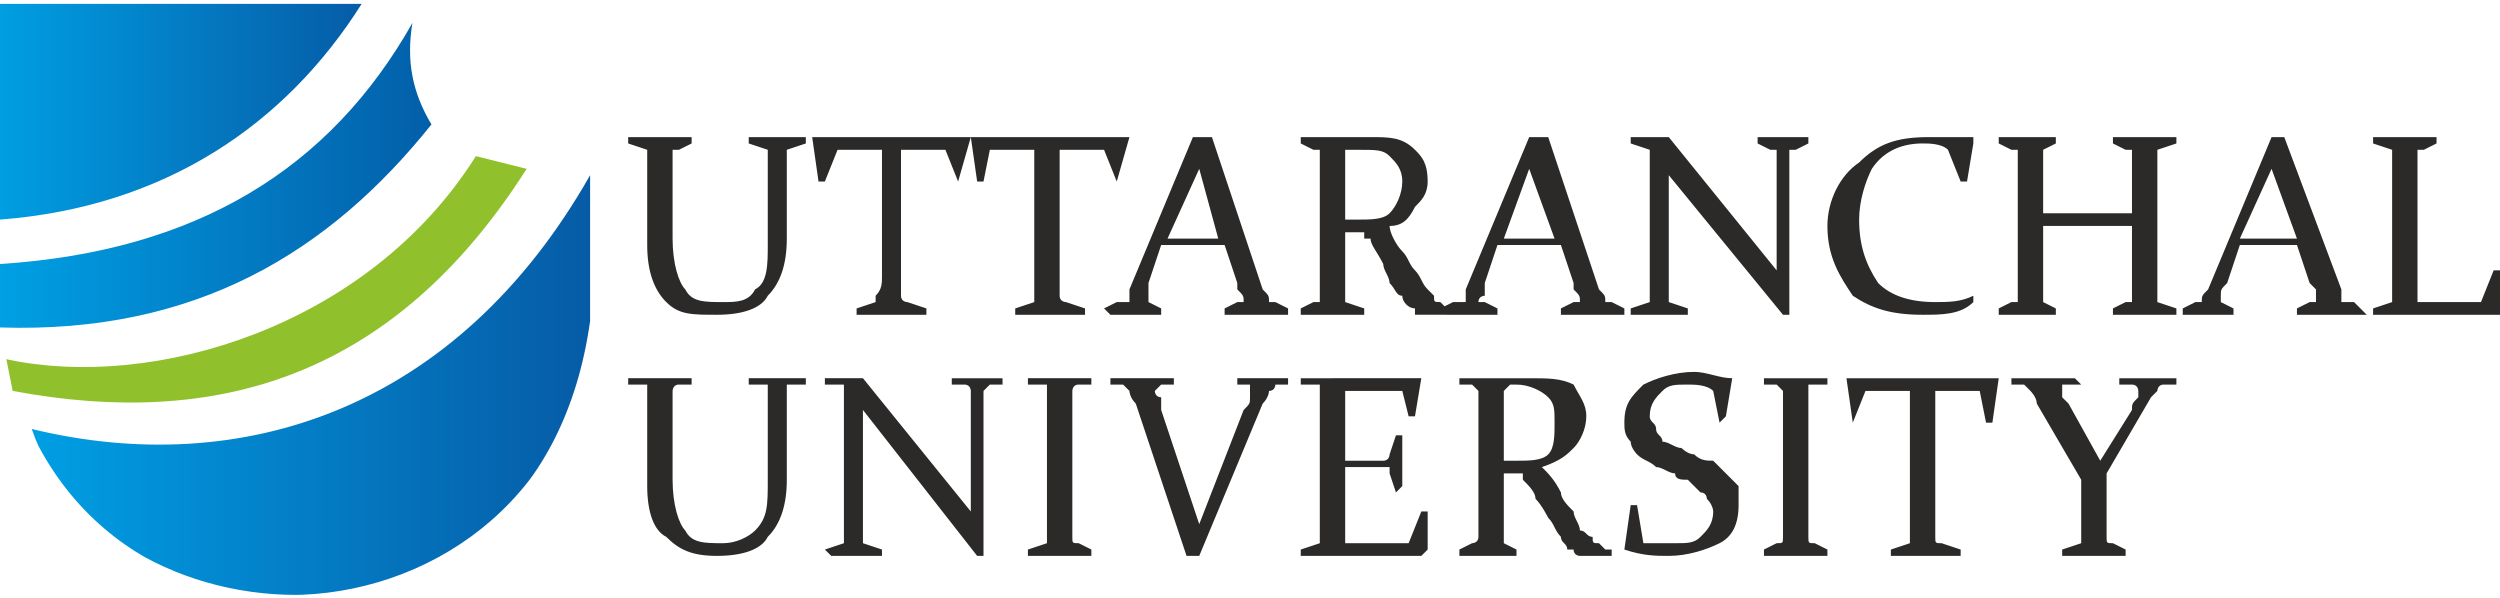 <?xml version="1.0" encoding="UTF-8"?>
<!DOCTYPE svg PUBLIC "-//W3C//DTD SVG 1.1//EN" "http://www.w3.org/Graphics/SVG/1.1/DTD/svg11.dtd">
<!-- Creator: CorelDRAW X8 -->
<svg xmlns="http://www.w3.org/2000/svg" xml:space="preserve" width="184px" height="44px" version="1.1" style="shape-rendering:geometricPrecision; text-rendering:geometricPrecision; image-rendering:optimizeQuality; fill-rule:evenodd; clip-rule:evenodd"
viewBox="0 0 394 93"
 xmlns:xlink="http://www.w3.org/1999/xlink">
 <defs>
  <style type="text/css">
   <![CDATA[
    .fil2 {fill:none}
    .fil5 {fill:#90C02C}
    .fil0 {fill:#2B2A29;fill-rule:nonzero}
    .fil3 {fill:url(#id1)}
    .fil4 {fill:url(#id2)}
    .fil1 {fill:url(#id3)}
   ]]>
  </style>
     <clipPath id="id0">
      <path d="M0 0l93 0 0 50c-5,54 -85,61 -93,0l0 -50z"/>
     </clipPath>
  <linearGradient id="id1" gradientUnits="userSpaceOnUse" x1="-0.142" y1="17.137" x2="57.03" y2="17.137">
   <stop offset="0" style="stop-opacity:1; stop-color:#009EE2"/>
   <stop offset="1" style="stop-opacity:1; stop-color:#065CA7"/>
  </linearGradient>
  <linearGradient id="id2" gradientUnits="userSpaceOnUse" x1="-0.142" y1="27.089" x2="68.327" y2="27.089">
   <stop offset="0" style="stop-opacity:1; stop-color:#00A0E4"/>
   <stop offset="1" style="stop-opacity:1; stop-color:#035EA9"/>
  </linearGradient>
  <linearGradient id="id3" gradientUnits="userSpaceOnUse" x1="4.514" y1="60.082" x2="93.123" y2="60.082">
   <stop offset="0" style="stop-opacity:1; stop-color:#009FE4"/>
   <stop offset="1" style="stop-opacity:1; stop-color:#065BA6"/>
  </linearGradient>
 </defs>
 <g id="Layer_x0020_1">
  <g id="_2169972655872">
   <path class="fil0" d="M99 21c2,0 3,0 5,0 2,0 3,0 5,0l0 1 -2 1c-1,0 -1,0 -1,0 0,1 0,1 0,2 0,0 0,1 0,1l0 11c0,4 1,7 2,8 1,2 3,2 6,2 2,0 4,0 5,-2 2,-1 2,-4 2,-7l0 -12c0,0 0,-1 0,-1 0,-1 0,-1 0,-2 0,0 0,0 0,0l-3 -1 0 -1c2,0 3,0 5,0 1,0 2,0 4,0l0 1 -3 1c0,0 0,0 0,0 0,1 0,1 0,2 0,0 0,1 0,2l0 10c0,4 -1,7 -3,9 -1,2 -4,3 -8,3 -4,0 -6,0 -8,-2 -2,-2 -3,-5 -3,-9l0 -11c0,-1 0,-2 0,-2 0,-1 0,-1 0,-2 0,0 0,0 0,0l-3 -1 0 -1zm42 28c-2,0 -4,0 -6,0l0 -1 3 -1c0,0 0,0 0,-1 1,-1 1,-2 1,-3l0 -20 -7 0 -2 5 -1 0 -1 -7 1 0c3,0 6,0 9,0l5 0c3,0 6,0 10,0l0 0 -2 7 0 0 -2 -5 -7 0 0 20c0,1 0,2 0,3 0,1 1,1 1,1l3 1 0 1c-2,0 -4,0 -5,0zm24 0c-1,0 -3,0 -5,0l0 -1 3 -1c0,0 0,0 0,-1 0,-1 0,-2 0,-3l0 -20 -7 0 -1 5 -1 0 -1 -7 0 0c4,0 7,0 10,0l5 0c3,0 6,0 9,0l1 0 -2 7 0 0 -2 -5 -7 0 0 20c0,1 0,2 0,3 0,1 1,1 1,1l3 1 0 1c-2,0 -4,0 -6,0zm26 -28l8 24c1,1 1,1 1,2 1,0 1,0 1,0l2 1 0 1c-1,0 -3,0 -5,0 -1,0 -3,0 -5,0l0 -1 2 -1c0,0 0,0 1,0 0,0 0,0 0,0 0,-1 0,-1 -1,-2 0,0 0,-1 0,-1l-2 -6 -10 0 -2 6c0,1 0,1 0,2 0,0 0,0 0,1 0,0 0,0 0,0 0,0 0,0 0,0l2 1 0 1c-2,0 -3,0 -4,0 -2,0 -3,0 -4,0l-1 -1 2 -1c1,0 1,0 2,0 0,-1 0,-1 0,-2l10 -24 3 0zm-7 16l8 0 -3 -11 -5 11zm28 6c0,0 0,1 0,2 0,0 0,1 0,1 0,1 0,1 0,1l3 1 0 1c-2,0 -4,0 -5,0 -2,0 -3,0 -5,0l0 -1 2 -1c1,0 1,0 1,0 0,-1 0,-2 0,-2 0,-1 0,-2 0,-2l0 -16c0,-1 0,-2 0,-2 0,-1 0,-1 0,-2 0,0 0,0 -1,0l-2 -1 0 -1c2,0 3,0 5,0 0,0 1,0 1,0 1,0 1,0 2,0 1,0 1,0 2,0 0,0 1,0 1,0 3,0 5,0 7,2 1,1 2,2 2,5 0,2 -1,3 -2,4 -1,2 -2,3 -4,3 0,1 1,3 2,4 1,1 1,2 2,3 1,1 1,2 2,3 0,0 1,1 1,1 0,1 0,1 1,1 0,0 0,0 0,0 1,1 1,1 1,1 0,0 1,0 1,0l0 1c-1,0 -2,0 -2,0 -1,0 -1,0 -2,0 0,0 0,0 -1,0 0,0 0,0 -1,0 0,-1 0,-1 0,-1 -1,0 -2,-1 -2,-2 -1,0 -1,-1 -2,-2 0,-1 -1,-2 -1,-3 -1,-2 -2,-3 -2,-4 -1,0 -1,0 -1,0 0,-1 0,-1 0,-1 -1,0 -1,0 -1,0 0,0 0,0 -1,0l-1 0 0 7zm0 -9c1,0 1,0 2,0 2,0 4,0 5,-1 1,-1 2,-3 2,-5 0,-2 -1,-3 -2,-4 -1,-1 -2,-1 -5,-1 0,0 0,0 -1,0 0,0 -1,0 -1,0l0 11zm32 -13l8 24c1,1 1,1 1,2 0,0 1,0 1,0l2 1 0 1c-1,0 -3,0 -5,0 -1,0 -3,0 -5,0l0 -1 2 -1c0,0 0,0 0,0 1,0 1,0 1,0 0,-1 0,-1 -1,-2 0,0 0,-1 0,-1l-2 -6 -10 0 -2 6c0,1 0,1 0,2 0,0 -1,0 -1,1 0,0 1,0 1,0 0,0 0,0 0,0l2 1 0 1c-2,0 -3,0 -4,0 -2,0 -3,0 -4,0l-1 -1 2 -1c1,0 1,0 2,0 0,-1 0,-1 0,-2l10 -24 3 0zm-7 16l8 0 -4 -11 -4 11zm26 -10l0 16c0,1 0,2 0,4 0,0 0,0 0,0l3 1 0 1c-2,0 -3,0 -4,0 -1,0 -3,0 -5,0l0 -1 3 -1c0,0 0,0 0,0 0,-1 0,-3 0,-4l0 -16c0,-2 0,-3 0,-4 0,0 0,0 0,0l-3 -1 0 -1c2,0 3,0 4,0 1,0 2,0 2,0l17 21 0 -16c0,-1 0,-2 0,-3 0,0 0,0 -1,0l-2 -1 0 -1c2,0 3,0 4,0 1,0 2,0 4,0l0 1 -2 1c-1,0 -1,0 -1,0 0,1 0,2 0,4l0 22 -1 0 -18 -22zm47 1l-1 0 -2 -5c-1,-1 -3,-1 -4,-1 -3,0 -6,1 -8,4 -1,2 -2,5 -2,8 0,4 1,7 3,10 2,2 5,3 9,3 2,0 4,0 6,-1l0 1c-2,2 -5,2 -8,2 -5,0 -8,-1 -11,-3 -2,-3 -4,-6 -4,-11 0,-4 2,-8 5,-10 3,-3 6,-4 11,-4 2,0 4,0 7,0l0 1 -1 6zm12 7l0 8c0,1 0,2 0,4 0,0 0,0 0,0l2 1 0 1c-1,0 -3,0 -4,0 -2,0 -4,0 -5,0l0 -1 2 -1c0,0 1,0 1,0 0,-1 0,-3 0,-4l0 -16c0,-2 0,-3 0,-4 0,0 -1,0 -1,0l-2 -1 0 -1c1,0 3,0 5,0 1,0 3,0 4,0l0 1 -2 1c0,0 0,0 0,0 0,1 0,2 0,3l0 7 14 0 0 -7c0,-1 0,-2 0,-3 0,0 0,0 -1,0l-2 -1 0 -1c2,0 3,0 5,0 2,0 3,0 5,0l0 1 -3 1c0,0 0,0 0,0 0,1 0,2 0,4l0 16c0,1 0,3 0,4 0,0 0,0 0,0l3 1 0 1c-2,0 -4,0 -5,0 -2,0 -3,0 -5,0l0 -1 2 -1c1,0 1,0 1,0 0,-2 0,-3 0,-4l0 -8 -14 0zm38 -14l9 24c0,1 0,1 0,2 1,0 1,0 2,0l1 1 1 1c-2,0 -4,0 -5,0 -2,0 -4,0 -6,0l0 -1 2 -1c0,0 1,0 1,0 0,0 0,0 0,0 0,-1 0,-1 0,-2 0,0 -1,-1 -1,-1l-2 -6 -9 0 -2 6c-1,1 -1,1 -1,2 0,0 0,0 0,1 0,0 0,0 0,0 0,0 0,0 0,0l2 1 0 1c-1,0 -3,0 -4,0 -1,0 -3,0 -4,0l0 -1 2 -1c0,0 1,0 1,0 0,-1 0,-1 1,-2l10 -24 2 0zm-7 16l9 0 -4 -11 -5 11zm28 -11l0 17c0,1 0,3 0,4l10 0 2 -5 1 0 0 7 0 0c-4,0 -7,0 -10,0l-5 0c-1,0 -3,0 -5,0l0 -1 3 -1c0,0 0,0 0,0 0,-1 0,-2 0,-2 0,-1 0,-2 0,-2l0 -16c0,-1 0,-2 0,-2 0,-1 0,-1 0,-2 0,0 0,0 0,0l-3 -1 0 -1c2,0 3,0 5,0 2,0 3,0 5,0l0 1 -2 1c-1,0 -1,0 -1,0 0,1 0,1 0,2 0,1 0,2 0,1z"/>
   <path class="fil0" d="M99 59c2,0 3,0 5,0 2,0 3,0 5,0l0 1 -2 0c-1,0 -1,1 -1,1 0,0 0,1 0,2 0,0 0,1 0,1l0 11c0,4 1,7 2,8 1,2 3,2 6,2 2,0 4,-1 5,-2 2,-2 2,-4 2,-8l0 -11c0,0 0,-1 0,-1 0,-1 0,-2 0,-2 0,0 0,-1 0,-1l-3 0 0 -1c2,0 3,0 5,0 1,0 2,0 4,0l0 1 -3 0c0,1 0,1 0,1 0,1 0,1 0,2 0,0 0,1 0,1l0 11c0,4 -1,7 -3,9 -1,2 -4,3 -8,3 -4,0 -6,-1 -8,-3 -2,-1 -3,-4 -3,-8l0 -12c0,0 0,-1 0,-1 0,-1 0,-1 0,-2 0,0 0,0 0,-1l-3 0 0 -1zm37 5l0 16c0,2 0,3 0,4 0,1 0,1 0,1l3 1 0 1c-2,0 -3,0 -4,0 -1,0 -3,0 -4,0l-1 -1 3 -1c0,0 0,0 0,-1 0,-1 0,-2 0,-4l0 -16c0,-1 0,-2 0,-3 0,0 0,0 0,-1l-3 0 0 -1c2,0 3,0 4,0 1,0 2,0 2,0l17 21 0 -16c0,-1 0,-2 0,-3 0,0 0,-1 -1,-1l-2 0 0 -1c2,0 3,0 4,0 1,0 3,0 4,0l0 1 -2 0c-1,1 -1,1 -1,1 0,1 0,2 0,3l0 23 -1 0 -18 -23zm33 16c0,1 0,2 0,3 0,0 0,1 0,1 0,1 0,1 1,1l2 1 0 1c-2,0 -3,0 -5,0 -1,0 -3,0 -5,0l0 -1 3 -1c0,0 0,0 0,-1 0,0 0,-1 0,-1 0,-1 0,-2 0,-3l0 -16c0,0 0,-1 0,-1 0,-1 0,-1 0,-2 0,0 0,0 0,-1l-3 0 0 -1c2,0 4,0 5,0 2,0 3,0 5,0l0 1 -2 0c-1,0 -1,1 -1,1 0,0 0,1 0,2 0,0 0,1 0,1l0 16zm18 7l-8 -24c-1,-1 -1,-2 -1,-2 0,0 -1,-1 -1,-1l-2 0 0 -1c1,0 3,0 4,0 2,0 4,0 6,0l0 1 -2 0c0,0 0,0 -1,1 0,0 0,0 0,0 0,0 0,1 1,1 0,1 0,1 0,2l6 18 7 -18c1,-1 1,-1 1,-2 0,0 0,-1 0,-1 0,0 0,0 0,-1 0,0 0,0 0,0l-2 0 0 -1c1,0 3,0 4,0 2,0 3,0 4,0l0 1 -2 0c0,0 0,1 -1,1 0,0 0,1 -1,2l-10 24 -2 0zm23 -28l5 0c3,0 6,0 9,0l0 0 -1 6 -1 0 -1 -4 -9 0 0 11 2 0c1,0 3,0 4,0 1,0 1,-1 1,-1l1 -3 1 0c0,2 0,4 0,4 0,1 0,3 0,4l-1 1 -1 -3c0,-1 0,-1 0,-1 -2,0 -4,0 -5,0l-2 0 0 7c0,2 0,3 0,5l10 0 2 -5 1 0 0 6 -1 1c-3,0 -6,0 -9,0l-5 0c-1,0 -3,0 -5,0l0 -1 3 -1c0,0 0,0 0,-1 0,0 0,-1 0,-1 0,-1 0,-2 0,-3l0 -16c0,0 0,-1 0,-1 0,-1 0,-1 0,-2 0,0 0,0 0,-1l-3 0 0 -1c2,0 4,0 5,0zm27 21c0,1 0,2 0,3 0,0 0,1 0,1 0,1 0,1 0,1l2 1 0 1c-1,0 -3,0 -4,0 -2,0 -4,0 -5,0l0 -1 2 -1c0,0 1,0 1,-1 0,0 0,-1 0,-1 0,-1 0,-2 0,-3l0 -16c0,0 0,-1 0,-1 0,-1 0,-1 0,-2 0,0 0,0 -1,-1l-2 0 0 -1c1,0 3,0 5,0 0,0 0,0 1,0 0,0 1,0 2,0 0,0 1,0 2,0 0,0 0,0 1,0 3,0 5,0 7,1 1,2 2,3 2,5 0,2 -1,4 -2,5 -1,1 -2,2 -5,3 1,1 2,2 3,4 0,1 1,2 2,3 0,1 1,2 1,3 1,0 1,1 2,1 0,1 0,1 1,1 0,0 0,0 0,0 0,0 1,1 1,1 0,0 1,0 1,0l0 1c-1,0 -2,0 -2,0 -1,0 -1,0 -2,0 0,0 -1,0 -1,0 0,0 -1,0 -1,-1 0,0 0,0 -1,0 0,-1 -1,-1 -1,-2 -1,-1 -1,-2 -2,-3 0,0 -1,-2 -2,-3 0,-1 -1,-2 -2,-3 0,0 0,0 0,-1 0,0 0,0 -1,0 0,0 0,0 0,0 0,0 -1,0 -1,0l-1 0 0 6zm0 -8c0,0 1,0 2,0 2,0 4,0 5,-1 1,-1 1,-3 1,-5 0,-2 0,-3 -1,-4 -1,-1 -3,-2 -5,-2 0,0 -1,0 -1,0 0,0 -1,1 -1,1l0 11zm33 -11c-1,-1 -3,-1 -4,-1 -2,0 -3,0 -4,1 -1,1 -2,2 -2,4 0,1 1,1 1,2 0,1 1,1 1,2 1,0 2,1 3,1 0,0 1,1 2,1 1,1 2,1 3,1 1,1 1,1 2,2 1,1 1,1 2,2 0,1 0,2 0,3 0,3 -1,5 -3,6 -2,1 -5,2 -8,2 -2,0 -4,0 -7,-1l0 0 1 -7 1 0 1 6c2,0 3,0 5,0 2,0 3,0 4,-1 1,-1 2,-2 2,-4 0,0 0,-1 -1,-2 0,0 0,-1 -1,-1 -1,-1 -1,-1 -2,-2 -1,0 -2,0 -2,-1 -1,0 -2,-1 -3,-1 -1,-1 -2,-1 -3,-2 0,0 -1,-1 -1,-2 -1,-1 -1,-2 -1,-3 0,-3 1,-4 3,-6 2,-1 5,-2 8,-2 2,0 4,1 6,1l0 0 -1 6 -1 1 -1 -5zm15 19c0,1 0,2 0,3 0,0 0,1 0,1 0,1 0,1 1,1l2 1 0 1c-2,0 -3,0 -5,0 -2,0 -3,0 -5,0l0 -1 2 -1c1,0 1,0 1,-1 0,0 0,-1 0,-1 0,-1 0,-2 0,-3l0 -16c0,0 0,-1 0,-1 0,-1 0,-1 0,-2 0,0 0,0 -1,-1l-2 0 0 -1c2,0 3,0 5,0 1,0 3,0 5,0l0 1 -3 0c0,0 0,1 0,1 0,0 0,1 0,2 0,0 0,1 0,1l0 16zm18 7c-1,0 -3,0 -5,0l0 -1 3 -1c0,0 0,0 0,-1 0,-1 0,-2 0,-4l0 -19 -7 0 -2 5 0 0 -1 -7 0 0c4,0 7,0 10,0l5 0c3,0 6,0 9,0l0 0 -1 7 -1 0 -1 -5 -7 0 0 19c0,2 0,3 0,4 0,1 0,1 1,1l3 1 0 1c-2,0 -4,0 -6,0zm28 -15l5 -8c0,-1 0,-1 1,-2 0,0 0,-1 0,-1 0,0 0,-1 -1,-1l-2 0 0 -1c2,0 3,0 5,0 1,0 3,0 4,0l0 1 -2 0c-1,0 -1,1 -1,1 0,0 -1,1 -1,1l-7 12 0 6c0,1 0,2 0,3 0,0 0,1 0,1 0,1 0,1 1,1l2 1 0 1c-1,0 -3,0 -5,0 -1,0 -3,0 -5,0l0 -1 3 -1c0,0 0,0 0,-1 0,0 0,-1 0,-1 0,-1 0,-2 0,-3l0 -5 -7 -12c0,-1 -1,-2 -1,-2 0,0 -1,-1 -1,-1l-2 0 0 -1c1,0 3,0 5,0 2,0 4,0 5,0l1 1 -2 0c-1,0 -1,0 -1,0 0,1 0,1 0,1 0,0 0,1 0,1 0,0 1,1 1,1l5 9z"/>
   <g>
    <g>
    </g>
    <g style="clip-path:url(#id0)">
     <g>
      <path class="fil1" d="M5 67c33,8 67,-3 88,-40 0,8 1,15 0,23 -8,57 -76,52 -88,17z"/>
     </g>
    </g>
    <path class="fil2" d="M0 0l93 0 0 50c-5,54 -85,61 -93,0l0 -50z"/>
    <path class="fil3" d="M0 0l57 0c-12,19 -31,32 -57,34l0 -34z"/>
    <path class="fil4" d="M0 41c31,-2 52,-15 65,-38 -1,6 0,11 3,16 -16,20 -37,33 -68,32l0 -10z"/>
    <path class="fil5" d="M1 56c23,5 57,-5 74,-32l8 2c-21,33 -49,41 -81,35l-1 -5z"/>
   </g>
  </g>
 </g>
</svg>
